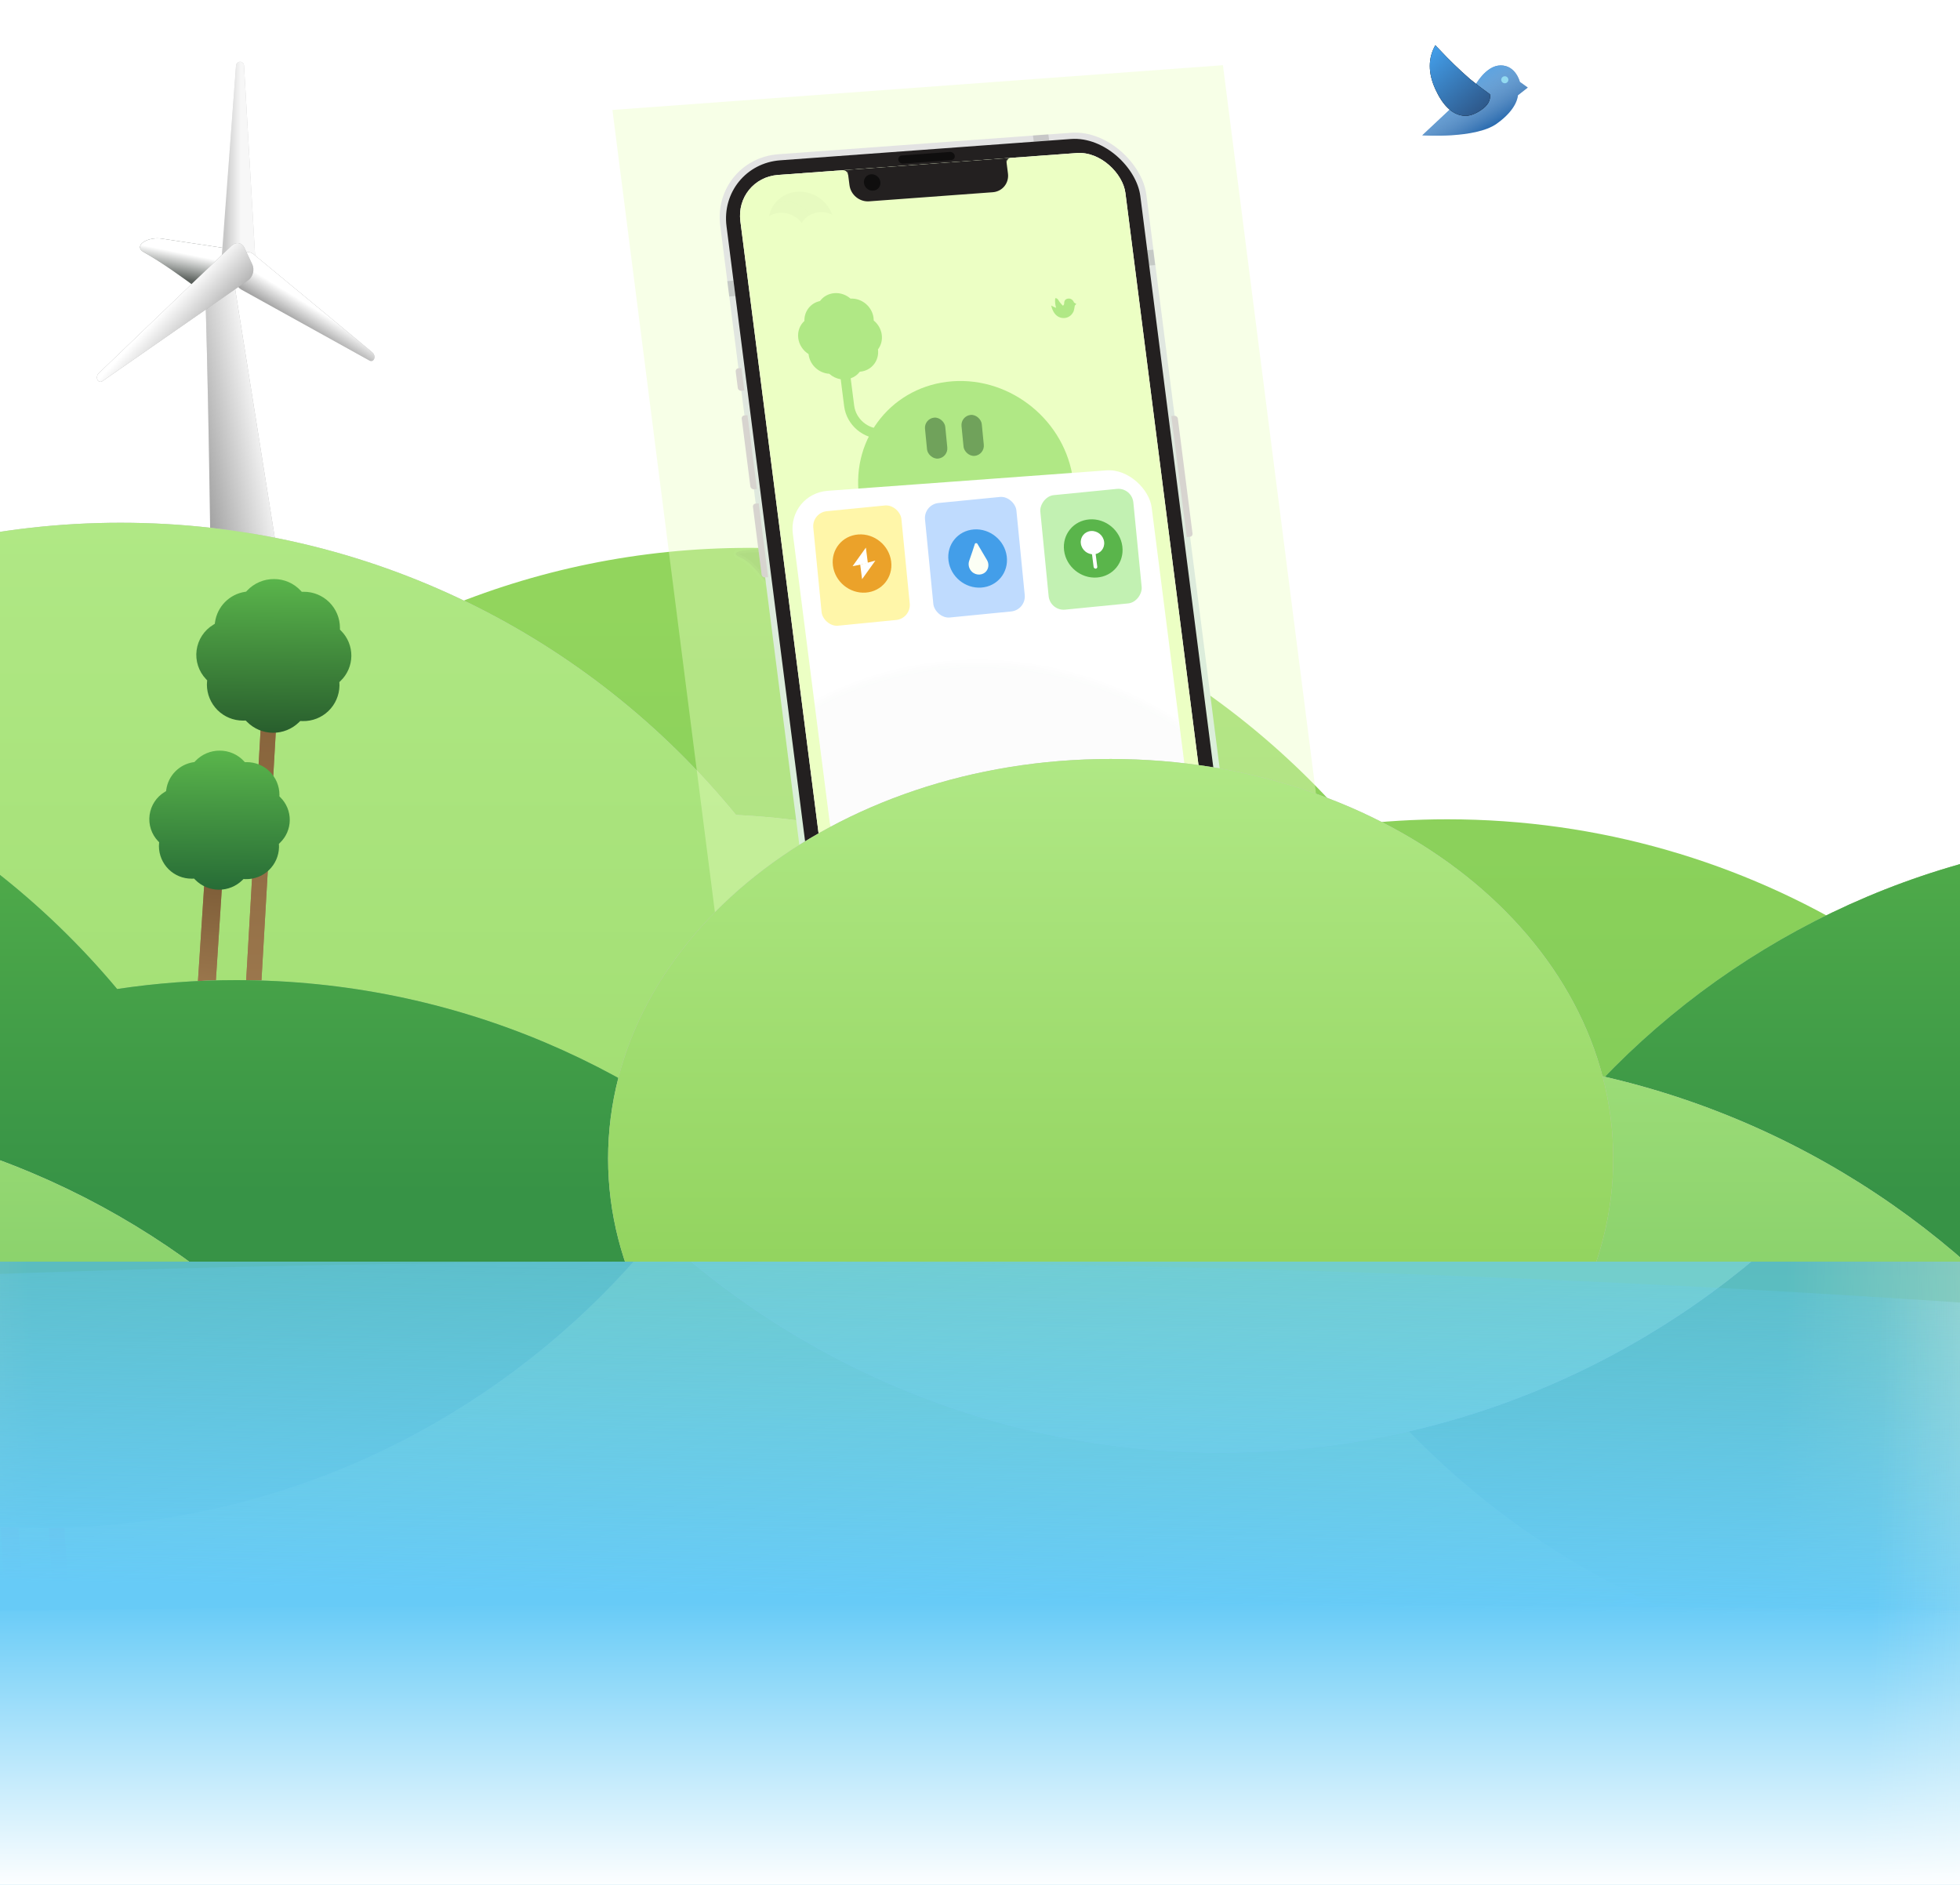 <svg width="390" height="375" viewBox="0 0 390 375" fill="none" xmlns="http://www.w3.org/2000/svg">
<g clip-path="url(#clip0_8447_104007)">
<path d="M40.665 52.376C41.422 72.948 41.903 110.376 42.014 119.73C42.028 120.896 43.032 121.803 44.194 121.699L54.713 120.758C55.867 120.655 56.692 119.595 56.509 118.451L45.891 51.862C45.673 50.499 44.437 49.536 43.062 49.659C41.666 49.784 40.614 50.975 40.665 52.376Z" fill="#A3A3A3"/>
<path d="M40.665 52.376C41.422 72.948 41.903 110.376 42.014 119.73C42.028 120.896 43.032 121.803 44.194 121.699L54.713 120.758C55.867 120.655 56.692 119.595 56.509 118.451L45.891 51.862C45.673 50.499 44.437 49.536 43.062 49.659C41.666 49.784 40.614 50.975 40.665 52.376Z" fill="url(#paint0_linear_8447_104007)"/>
<path d="M28.565 50.133C32.081 52.11 36.663 55.436 39.391 57.482C40.425 58.259 42.914 58.055 43.833 57.114L49.285 51.53C49.968 50.83 49.4 50.06 48.052 49.858L32.16 47.472C30.071 47.158 27.76 48.115 27.861 49.252C27.892 49.589 28.143 49.895 28.565 50.133Z" fill="#5A605C"/>
<path d="M28.565 50.133C32.081 52.11 36.663 55.436 39.391 57.482C40.425 58.259 42.914 58.055 43.833 57.114L49.285 51.53C49.968 50.83 49.4 50.06 48.052 49.858L32.16 47.472C30.071 47.158 27.76 48.115 27.861 49.252C27.892 49.589 28.143 49.895 28.565 50.133Z" fill="url(#paint1_linear_8447_104007)"/>
<path d="M46.968 13.022L43.84 54.722C43.754 55.876 44.661 56.862 45.818 56.872L48.975 56.898C50.132 56.908 51.056 55.937 50.989 54.782L48.554 13.036C48.529 12.618 48.185 12.291 47.767 12.287C47.349 12.284 47 12.605 46.968 13.022Z" fill="#C8C8C8"/>
<path d="M46.968 13.022L43.84 54.722C43.754 55.876 44.661 56.862 45.818 56.872L48.975 56.898C50.132 56.908 51.056 55.937 50.989 54.782L48.554 13.036C48.529 12.618 48.185 12.291 47.767 12.287C47.349 12.284 47 12.605 46.968 13.022Z" fill="url(#paint2_linear_8447_104007)"/>
<path d="M74.097 70.112L50.469 50.588C49.537 49.818 48.395 50.116 48.006 51.23L46.868 54.491C46.48 55.605 47.014 57.052 48.02 57.609L73.53 71.737C73.909 71.947 74.311 71.787 74.458 71.366C74.605 70.945 74.448 70.403 74.097 70.112Z" fill="#989898"/>
<path d="M74.097 70.112L50.469 50.588C49.537 49.818 48.395 50.116 48.006 51.23L46.868 54.491C46.48 55.605 47.014 57.052 48.02 57.609L73.53 71.737C73.909 71.947 74.311 71.787 74.458 71.366C74.605 70.945 74.448 70.403 74.097 70.112Z" fill="url(#paint3_linear_8447_104007)"/>
<path d="M20.375 75.829L49.382 55.756C50.324 55.103 50.7 53.64 50.197 52.585L48.627 49.296C48.124 48.241 46.955 48.044 46.095 48.869L19.631 74.269C19.299 74.588 19.193 75.146 19.387 75.554C19.582 75.961 20.012 76.081 20.375 75.829Z" fill="#989898"/>
<path d="M20.375 75.829L49.382 55.756C50.324 55.103 50.7 53.64 50.197 52.585L48.627 49.296C48.124 48.241 46.955 48.044 46.095 48.869L19.631 74.269C19.299 74.588 19.193 75.146 19.387 75.554C19.582 75.961 20.012 76.081 20.375 75.829Z" fill="url(#paint4_linear_8447_104007)"/>
<g filter="url(#filter0_d_8447_104007)">
<circle cx="23.751" cy="169.231" r="2.525" transform="rotate(-3.851 23.751 169.231)" fill="#EBA22A"/>
</g>
<g opacity="0.2" filter="url(#filter1_d_8447_104007)">
<circle cx="-0.78" cy="150.637" r="2.525" transform="rotate(-3.851 -0.78 150.637)" fill="#EBA22A"/>
</g>
<path fill-rule="evenodd" clip-rule="evenodd" d="M320.35 475.685C309.908 477.858 299.087 479 288 479C240.024 479 197.042 457.617 168.065 423.862C161.815 424.613 155.453 425 149 425C61.739 425 -9 354.261 -9 267C-9 179.739 61.739 109 149 109C196.976 109 239.958 130.383 268.935 164.139C275.185 163.387 281.547 163 288 163C318.298 163 346.605 171.528 370.65 186.315C381.092 184.142 391.913 183 403 183C490.261 183 561 253.739 561 341C561 428.261 490.261 499 403 499C372.702 499 344.395 490.472 320.35 475.685Z" fill="url(#paint5_linear_8447_104007)"/>
<path fill-rule="evenodd" clip-rule="evenodd" d="M0.311 418.236C5.481 419.013 10.733 419.54 16.053 419.804C45.027 455.287 89.118 477.942 138.5 477.942C225.761 477.942 296.5 407.203 296.5 319.942C296.5 235.346 230.015 166.278 146.447 162.138C117.473 126.655 73.382 104 24 104C-24.742 104 -68.329 126.071 -97.311 160.764C-105.039 159.602 -112.949 159 -121 159C-208.261 159 -279 229.739 -279 317C-279 404.261 -208.261 475 -121 475C-72.258 475 -28.672 452.929 0.311 418.236ZM604.799 463.643C632.485 487.545 668.554 502 708 502C795.261 502 866 431.261 866 344C866 256.739 795.261 186 708 186C700.949 186 694.007 186.462 687.201 187.357C659.515 163.455 623.446 149 584 149C496.739 149 426 219.739 426 307C426 394.261 496.739 465 584 465C591.051 465 597.993 464.538 604.799 463.643Z" fill="#C4C4C4"/>
<path fill-rule="evenodd" clip-rule="evenodd" d="M0.311 418.236C5.481 419.013 10.733 419.54 16.053 419.804C45.027 455.287 89.118 477.942 138.5 477.942C225.761 477.942 296.5 407.203 296.5 319.942C296.5 235.346 230.015 166.278 146.447 162.138C117.473 126.655 73.382 104 24 104C-24.742 104 -68.329 126.071 -97.311 160.764C-105.039 159.602 -112.949 159 -121 159C-208.261 159 -279 229.739 -279 317C-279 404.261 -208.261 475 -121 475C-72.258 475 -28.672 452.929 0.311 418.236ZM604.799 463.643C632.485 487.545 668.554 502 708 502C795.261 502 866 431.261 866 344C866 256.739 795.261 186 708 186C700.949 186 694.007 186.462 687.201 187.357C659.515 163.455 623.446 149 584 149C496.739 149 426 219.739 426 307C426 394.261 496.739 465 584 465C591.051 465 597.993 464.538 604.799 463.643Z" fill="url(#paint6_linear_8447_104007)"/>
<path d="M43.031 166.534C43.485 166.551 43.913 166.693 44.227 166.93C44.542 167.167 44.719 167.481 44.723 167.808L44.722 167.878L39.562 247.146C39.557 247.313 39.507 247.479 39.414 247.632C39.32 247.786 39.186 247.924 39.018 248.04C38.85 248.156 38.652 248.247 38.435 248.307C38.218 248.367 37.986 248.396 37.753 248.392C37.52 248.388 37.291 248.351 37.077 248.283C36.864 248.214 36.671 248.117 36.509 247.995C36.347 247.873 36.221 247.73 36.136 247.573C36.051 247.417 36.009 247.25 36.014 247.082L36.014 247.012L41.176 167.745C41.197 167.419 41.391 167.111 41.718 166.886C42.045 166.66 42.48 166.534 42.934 166.533L43.031 166.534Z" fill="#A37E53"/>
<path d="M43.031 166.534C43.485 166.551 43.913 166.693 44.227 166.93C44.542 167.167 44.719 167.481 44.723 167.808L44.722 167.878L39.562 247.146C39.557 247.313 39.507 247.479 39.414 247.632C39.32 247.786 39.186 247.924 39.018 248.04C38.85 248.156 38.652 248.247 38.435 248.307C38.218 248.367 37.986 248.396 37.753 248.392C37.52 248.388 37.291 248.351 37.077 248.283C36.864 248.214 36.671 248.117 36.509 247.995C36.347 247.873 36.221 247.73 36.136 247.573C36.051 247.417 36.009 247.25 36.014 247.082L36.014 247.012L41.176 167.745C41.197 167.419 41.391 167.111 41.718 166.886C42.045 166.66 42.48 166.534 42.934 166.533L43.031 166.534Z" fill="url(#paint7_linear_8447_104007)"/>
<path d="M53.873 136.632C54.261 136.648 54.628 136.787 54.897 137.02C55.166 137.254 55.318 137.563 55.321 137.886L55.32 137.955L50.812 216.111C50.809 216.276 50.765 216.439 50.685 216.591C50.605 216.742 50.489 216.879 50.345 216.993C50.201 217.108 50.031 217.197 49.845 217.257C49.659 217.317 49.461 217.345 49.261 217.342C49.061 217.338 48.864 217.301 48.681 217.234C48.498 217.167 48.333 217.071 48.195 216.951C48.056 216.832 47.948 216.691 47.875 216.536C47.803 216.382 47.767 216.217 47.771 216.052L47.772 215.982L52.281 137.828C52.3 137.506 52.466 137.202 52.747 136.98C53.027 136.757 53.4 136.632 53.789 136.631L53.873 136.632Z" fill="#A37E53"/>
<path d="M53.873 136.632C54.261 136.648 54.628 136.787 54.897 137.02C55.166 137.254 55.318 137.563 55.321 137.886L55.32 137.955L50.812 216.111C50.809 216.276 50.765 216.439 50.685 216.591C50.605 216.742 50.489 216.879 50.345 216.993C50.201 217.108 50.031 217.197 49.845 217.257C49.659 217.317 49.461 217.345 49.261 217.342C49.061 217.338 48.864 217.301 48.681 217.234C48.498 217.167 48.333 217.071 48.195 216.951C48.056 216.832 47.948 216.691 47.875 216.536C47.803 216.382 47.767 216.217 47.771 216.052L47.772 215.982L52.281 137.828C52.3 137.506 52.466 137.202 52.747 136.98C53.027 136.757 53.4 136.632 53.789 136.631L53.873 136.632Z" fill="url(#paint8_linear_8447_104007)"/>
<path d="M38.839 175.023L38.624 174.803L38.258 174.811C38.212 174.81 38.166 174.813 38.12 174.812C36.404 174.817 34.757 174.139 33.539 172.927C32.321 171.714 31.632 170.067 31.623 168.346C31.624 168.205 31.631 168.055 31.647 167.873L31.672 167.571L31.461 167.351C30.807 166.667 30.314 165.843 30.021 164.941C29.727 164.04 29.64 163.083 29.766 162.143C29.892 161.203 30.227 160.303 30.747 159.511C31.266 158.719 31.958 158.054 32.769 157.567L33.045 157.396L33.089 157.077C33.288 155.716 33.916 154.455 34.882 153.477C35.847 152.5 37.099 151.858 38.454 151.645L38.691 151.605L38.854 151.431C39.482 150.762 40.241 150.231 41.083 149.871C41.925 149.51 42.833 149.329 43.749 149.338C44.641 149.34 45.524 149.525 46.343 149.88C47.162 150.236 47.9 150.756 48.512 151.408L48.723 151.632L49.086 151.629C50.805 151.621 52.456 152.297 53.678 153.509C54.9 154.722 55.592 156.371 55.602 158.095L55.6 158.156L55.597 158.439L55.799 158.642C56.395 159.235 56.866 159.941 57.185 160.72C57.504 161.498 57.665 162.333 57.657 163.174C57.649 164.016 57.473 164.847 57.14 165.62C56.806 166.392 56.322 167.09 55.715 167.671L55.493 167.888L55.508 168.193C55.514 168.31 55.517 168.428 55.516 168.546C55.478 170.266 54.762 171.902 53.524 173.094C52.286 174.286 50.628 174.936 48.912 174.904C48.882 174.903 48.447 174.889 48.447 174.889L48.231 175.102C46.973 176.337 45.279 177.022 43.519 177.007C41.759 176.992 40.076 176.279 38.839 175.024L38.839 175.023Z" fill="url(#paint9_linear_8447_104007)"/>
<path d="M49.135 143.593L48.898 143.351L48.494 143.359C48.444 143.359 48.393 143.362 48.342 143.361C46.446 143.365 44.627 142.615 43.282 141.275C41.937 139.934 41.178 138.114 41.169 136.213C41.171 136.056 41.179 135.89 41.196 135.689L41.223 135.355L40.991 135.109C40.269 134.352 39.726 133.442 39.402 132.446C39.078 131.45 38.982 130.394 39.121 129.356C39.26 128.317 39.629 127.324 40.203 126.448C40.776 125.573 41.538 124.838 42.434 124.298L42.74 124.109L42.789 123.759C43.008 122.255 43.701 120.861 44.766 119.781C45.831 118.7 47.213 117.99 48.709 117.753L48.972 117.709L49.151 117.516C49.844 116.777 50.682 116.19 51.612 115.792C52.542 115.394 53.544 115.193 54.556 115.203C55.541 115.205 56.516 115.41 57.42 115.803C58.324 116.196 59.139 116.771 59.813 117.491L60.046 117.738L60.447 117.735C62.346 117.727 64.17 118.475 65.519 119.815C66.868 121.155 67.632 122.978 67.641 124.882L67.641 124.949L67.638 125.262L67.861 125.487C68.518 126.142 69.039 126.923 69.391 127.784C69.743 128.644 69.92 129.566 69.911 130.496C69.903 131.426 69.709 132.345 69.341 133.199C68.972 134.053 68.438 134.824 67.768 135.467L67.523 135.705L67.538 136.042C67.545 136.171 67.547 136.301 67.546 136.432C67.506 138.333 66.716 140.14 65.35 141.457C63.983 142.775 62.151 143.495 60.256 143.459C60.223 143.459 59.742 143.443 59.742 143.443L59.504 143.679C58.116 145.044 56.245 145.801 54.302 145.785C52.359 145.768 50.501 144.98 49.136 143.593L49.135 143.593Z" fill="url(#paint10_linear_8447_104007)"/>
<path fill-rule="evenodd" clip-rule="evenodd" d="M-74.311 454.236C-82.039 455.398 -89.949 456 -98 456C-185.261 456 -256 385.261 -256 298C-256 210.739 -185.261 140 -98 140C-49.258 140 -5.671 162.071 23.311 196.764C31.039 195.602 38.949 195 47 195C134.261 195 205 265.739 205 353C205 440.261 134.261 511 47 511C-1.742 511 -45.328 488.929 -74.311 454.236ZM494.981 469.379C523.736 499.346 564.19 518 609 518C696.261 518 767 447.261 767 360C767 272.739 696.261 202 609 202C587 202 566.05 206.497 547.019 214.621C518.264 184.654 477.81 166 433 166C345.739 166 275 236.739 275 324C275 411.261 345.739 482 433 482C455 482 475.95 477.503 494.981 469.379Z" fill="#C4C4C4"/>
<path fill-rule="evenodd" clip-rule="evenodd" d="M-74.311 454.236C-82.039 455.398 -89.949 456 -98 456C-185.261 456 -256 385.261 -256 298C-256 210.739 -185.261 140 -98 140C-49.258 140 -5.671 162.071 23.311 196.764C31.039 195.602 38.949 195 47 195C134.261 195 205 265.739 205 353C205 440.261 134.261 511 47 511C-1.742 511 -45.328 488.929 -74.311 454.236ZM494.981 469.379C523.736 499.346 564.19 518 609 518C696.261 518 767 447.261 767 360C767 272.739 696.261 202 609 202C587 202 566.05 206.497 547.019 214.621C518.264 184.654 477.81 166 433 166C345.739 166 275 236.739 275 324C275 411.261 345.739 482 433 482C455 482 475.95 477.503 494.981 469.379Z" fill="url(#paint11_linear_8447_104007)"/>
<path fill-rule="evenodd" clip-rule="evenodd" d="M-74.311 454.236C-82.039 455.398 -89.949 456 -98 456C-185.261 456 -256 385.261 -256 298C-256 210.739 -185.261 140 -98 140C-49.258 140 -5.671 162.071 23.311 196.764C31.039 195.602 38.949 195 47 195C134.261 195 205 265.739 205 353C205 440.261 134.261 511 47 511C-1.742 511 -45.328 488.929 -74.311 454.236ZM494.981 469.379C523.736 499.346 564.19 518 609 518C696.261 518 767 447.261 767 360C767 272.739 696.261 202 609 202C587 202 566.05 206.497 547.019 214.621C518.264 184.654 477.81 166 433 166C345.739 166 275 236.739 275 324C275 411.261 345.739 482 433 482C455 482 475.95 477.503 494.981 469.379Z" fill="url(#paint12_linear_8447_104007)"/>
<path fill-rule="evenodd" clip-rule="evenodd" d="M-228 538C-194.883 538 -163.787 529.345 -136.851 514.173C-112.979 528.659 -84.963 537 -55 537C32.261 537 103 466.261 103 379C103 291.739 32.261 221 -55 221C-67.676 221 -80.003 222.493 -91.815 225.312C-125.774 188.823 -174.222 166 -228 166C-330.725 166 -414 249.275 -414 352C-414 454.725 -330.725 538 -228 538ZM397.616 257.137C367.844 227.983 327.029 210 282 210C190.873 210 117 283.649 117 374.5C117 465.351 190.873 539 282 539C307.189 539 331.059 533.373 352.416 523.311C380.151 547.411 416.372 562 456 562C543.261 562 614 491.261 614 404C614 316.739 543.261 246 456 246C435.377 246 415.678 249.951 397.616 257.137Z" fill="#C4C4C4"/>
<path fill-rule="evenodd" clip-rule="evenodd" d="M-228 538C-194.883 538 -163.787 529.345 -136.851 514.173C-112.979 528.659 -84.963 537 -55 537C32.261 537 103 466.261 103 379C103 291.739 32.261 221 -55 221C-67.676 221 -80.003 222.493 -91.815 225.312C-125.774 188.823 -174.222 166 -228 166C-330.725 166 -414 249.275 -414 352C-414 454.725 -330.725 538 -228 538ZM397.616 257.137C367.844 227.983 327.029 210 282 210C190.873 210 117 283.649 117 374.5C117 465.351 190.873 539 282 539C307.189 539 331.059 533.373 352.416 523.311C380.151 547.411 416.372 562 456 562C543.261 562 614 491.261 614 404C614 316.739 543.261 246 456 246C435.377 246 415.678 249.951 397.616 257.137Z" fill="url(#paint13_linear_8447_104007)"/>
<path opacity="0.1" d="M147.5 111C157.777 115.458 179.154 176.501 187.339 166C195.524 155.499 221 151.569 221 151.569L206.274 124.2C202.627 111.153 137.224 106.542 147.5 111Z" fill="#333333" stroke="#B0E885"/>
<g opacity="0.4" filter="url(#filter2_f_8447_104007)">
<rect width="121.969" height="197.367" transform="matrix(0.996 -0.073 0.127 0.994 121.859 21.874)" fill="#ECFFC4"/>
</g>
<rect width="85.128" height="174.769" rx="13.333" transform="matrix(0.996 -0.073 0.127 0.994 141.619 31.656)" fill="url(#paint14_linear_8447_104007)"/>
<path d="M146.391 73.922C146.347 73.584 146.587 73.29 146.925 73.265L147.538 73.22L148.11 77.707L147.498 77.752C147.159 77.777 146.85 77.523 146.807 77.185L146.391 73.922Z" fill="#D7D4CF"/>
<path d="M149.824 100.845C149.781 100.507 150.02 100.213 150.359 100.188L150.971 100.143L152.845 114.829L152.232 114.874C151.894 114.899 151.584 114.645 151.541 114.307L149.824 100.845Z" fill="#D7D4CF"/>
<path d="M234.371 83.296C234.328 82.959 234.019 82.705 233.68 82.73L233.068 82.775L236.138 106.842L236.75 106.797C237.089 106.772 237.328 106.478 237.285 106.14L234.371 83.296Z" fill="#D7D4CF"/>
<path d="M147.588 83.304C147.545 82.966 147.784 82.672 148.122 82.647L148.735 82.602L150.608 97.287L149.996 97.333C149.657 97.358 149.348 97.104 149.305 96.766L147.588 83.304Z" fill="#D7D4CF"/>
<rect width="82.667" height="172.308" rx="12.308" transform="matrix(0.996 -0.073 0.127 0.994 143 32.79)" fill="#232020"/>
<g clip-path="url(#clip1_8447_104007)">
<rect width="76.923" height="166.564" rx="8.615" transform="matrix(0.996 -0.073 0.127 0.994 146.223 35.435)" fill="white"/>
<rect width="76.923" height="166.769" transform="matrix(0.996 -0.073 0.127 0.994 146.223 35.435)" fill="#ECFFC4"/>
<path d="M156.096 40.07C155.365 40.083 154.659 40.284 154.05 40.653C153.548 41.347 153.202 42.143 153.034 42.991C154.043 42.377 155.273 42.173 156.475 42.421C157.677 42.669 158.762 43.35 159.512 44.327C159.914 43.676 160.479 43.141 161.157 42.77C159.996 41.119 158.092 40.039 156.096 40.07Z" fill="#224E29" fill-opacity="0.03"/>
<path d="M161.157 42.767C161.814 42.405 162.559 42.209 163.328 42.195C164.097 42.18 164.869 42.348 165.576 42.685C165.17 41.556 164.459 40.544 163.522 39.76C162.585 38.975 161.458 38.449 160.266 38.239C159.074 38.029 157.864 38.143 156.768 38.569C155.672 38.995 154.733 39.717 154.055 40.654C154.662 40.285 155.366 40.084 156.096 40.07C158.092 40.039 159.995 41.119 161.157 42.767Z" fill="#224E29" fill-opacity="0.03"/>
</g>
<g clip-path="url(#clip2_8447_104007)">
<path d="M168.639 33.784L200.173 31.462L200.564 34.522C200.808 36.437 199.451 38.103 197.534 38.245L172.943 40.055C171.026 40.197 169.273 38.759 169.029 36.844L168.639 33.784Z" fill="#232020"/>
<path fill-rule="evenodd" clip-rule="evenodd" d="M168.687 33.781L167.666 33.856L167.666 33.856C167.666 33.856 167.666 33.856 167.666 33.856C168.207 33.816 168.702 34.222 168.771 34.763C168.773 34.776 168.774 34.79 168.776 34.804L168.817 34.801L168.687 33.781Z" fill="#232020"/>
<path fill-rule="evenodd" clip-rule="evenodd" d="M200.309 32.482C200.306 32.468 200.304 32.454 200.303 32.441C200.234 31.904 200.61 31.437 201.145 31.391L200.137 31.465L200.267 32.485L200.309 32.482Z" fill="#232020"/>
<circle r="1.641" transform="matrix(0.996 -0.073 0.127 0.994 173.543 36.305)" fill="#0F0E0E"/>
<circle r="21.39" transform="matrix(0.996 -0.073 0.127 0.994 192.227 97.119)" fill="#B0E885"/>
<path fill-rule="evenodd" clip-rule="evenodd" d="M160.063 63.849C160.004 61.924 161.298 60.284 163.16 59.893C163.811 59.01 164.834 58.41 166.045 58.321C167.238 58.234 168.377 58.659 169.235 59.41C171.489 59.287 173.532 60.988 173.82 63.243C173.842 63.42 173.853 63.594 173.854 63.767C174.706 64.46 175.308 65.464 175.454 66.612C175.593 67.703 175.297 68.726 174.7 69.515L174.7 69.515C174.991 71.797 173.374 73.784 171.089 73.952L171.089 73.952C170.636 74.55 170.01 75.015 169.271 75.272L169.96 80.675C170.301 83.354 172.707 85.395 175.4 85.29L178.661 85.162L178.846 87.155L175.585 87.282C171.815 87.43 168.447 84.572 167.969 80.821L167.284 75.448C166.428 75.318 165.637 74.93 165.004 74.363C162.945 74.243 161.162 72.626 160.895 70.531C160.891 70.501 160.888 70.472 160.885 70.442C159.797 69.76 159.005 68.615 158.834 67.273C158.662 65.924 159.157 64.677 160.063 63.849Z" fill="#B0E885"/>
<rect width="71.685" height="73.727" rx="8" transform="matrix(0.996 -0.073 0.127 0.994 156.742 98.231)" fill="white"/>
<rect width="71.685" height="73.727" rx="8" transform="matrix(0.996 -0.073 0.127 0.994 156.742 98.231)" fill="url(#paint15_radial_8447_104007)" fill-opacity="0.05"/>
<rect x="161.588" y="102.098" width="17.622" height="22.894" rx="3" transform="matrix(0.995 -0.098 0.098 0.995 -9.252 16.246)" fill="#FFF6A9"/>
<circle r="5.818" transform="matrix(0.996 -0.073 0.127 0.994 171.528 112.116)" fill="#EBA22A"/>
<path d="M169.646 112.644L172.292 108.946L172.686 112.031L169.646 112.644Z" fill="white"/>
<path d="M174.182 111.532L171.536 115.23L171.167 112.338L174.182 111.532Z" fill="white"/>
<rect x="183.822" y="100.477" width="18.276" height="22.894" rx="3" transform="matrix(0.995 -0.098 0.098 0.995 -8.985 18.407)" fill="#BFDBFE"/>
<circle r="5.818" transform="matrix(0.996 -0.073 0.127 0.994 194.528 111.116)" fill="#439EE9"/>
<path d="M192.857 111.551C193.277 110.384 193.723 109.009 193.968 108.24C194.041 108.008 194.361 107.987 194.49 108.205L196.388 111.421C196.791 112.104 196.758 112.945 196.314 113.556C195.63 114.498 194.216 114.577 193.35 113.708C192.776 113.131 192.594 112.283 192.857 111.551Z" fill="#FCFFF5"/>
<rect width="18.659" height="22.876" rx="3" transform="matrix(0.992 -0.098 -0.098 -0.996 208.951 121.585)" fill="#C2F1B2"/>
<circle r="5.818" transform="matrix(0.996 -0.073 0.127 0.994 217.528 109.116)" fill="#5AB54B"/>
<rect width="0.728" height="6.372" rx="0.364" transform="matrix(0.996 -0.073 0.127 0.994 216.848 106.831)" fill="white"/>
<ellipse rx="2.327" ry="2.327" transform="matrix(0.996 -0.073 0.127 0.994 217.382 107.959)" fill="white"/>
<rect opacity="0.45" x="183.91" y="83.393" width="4.05" height="8.188" rx="2.031" transform="matrix(0.995 -0.098 0.098 0.995 -7.305 18.334)" fill="#224E29"/>
<rect opacity="0.45" x="191.176" y="82.857" width="4.05" height="8.188" rx="2.031" transform="matrix(0.995 -0.098 0.098 0.995 -7.218 19.04)" fill="#224E29"/>
<path fill-rule="evenodd" clip-rule="evenodd" d="M210.349 59.428C210.261 59.367 210.165 59.327 210.066 59.309C209.963 59.301 209.949 59.507 209.943 59.611L209.94 59.668C209.915 60.277 210.014 60.828 210.155 61.245C209.675 61.099 209.171 60.774 209.171 60.774C209.171 60.774 209.578 63.308 211.688 63.276C212.095 63.271 212.488 63.148 212.826 62.917C213.164 62.686 213.436 62.357 213.614 61.961C213.741 61.666 213.861 60.8 213.861 60.8L214.162 60.475L213.707 60.189C213.623 59.949 213.471 59.741 213.276 59.599C213.081 59.456 212.854 59.386 212.629 59.399C211.797 59.412 211.728 60.13 211.747 60.415C211.755 60.524 211.663 60.68 211.517 60.832C211.154 60.498 210.834 60.104 210.571 59.663C210.511 59.569 210.436 59.489 210.349 59.428Z" fill="#B0E885"/>
</g>
<rect opacity="0.15" width="1.231" height="3.077" transform="matrix(0.996 -0.073 0.127 0.994 144.715 55.928)" fill="#2B2B2B"/>
<rect opacity="0.15" width="1.231" height="3.077" transform="matrix(0.996 -0.073 0.127 0.994 160.195 177.286)" fill="#2B2B2B"/>
<rect opacity="0.15" width="1.231" height="3.077" transform="matrix(0.996 -0.073 0.127 0.994 228.24 49.777)" fill="#2B2B2B"/>
<rect opacity="0.3" width="1.231" height="3.077" transform="matrix(0.996 -0.073 0.127 0.994 243.721 171.136)" fill="#2B2B2B"/>
<rect opacity="0.15" width="1.231" height="3.077" transform="matrix(-0.127 -0.994 0.996 -0.073 205.695 28.173)" fill="#2B2B2B"/>
<rect opacity="0.15" width="1.231" height="3.077" transform="matrix(-0.127 -0.994 0.996 -0.073 182.777 204.034)" fill="#2B2B2B"/>
<rect width="11.282" height="1.641" rx="0.821" transform="matrix(0.996 -0.073 0.127 0.994 178.639 30.989)" fill="#0F0E0E"/>
<path d="M321 230.5C321 274.407 276.228 310 221 310C165.772 310 121 274.407 121 230.5C121 186.593 165.772 151 221 151C276.228 151 321 186.593 321 230.5Z" fill="#C4C4C4"/>
<path d="M321 230.5C321 274.407 276.228 310 221 310C165.772 310 121 274.407 121 230.5C121 186.593 165.772 151 221 151C276.228 151 321 186.593 321 230.5Z" fill="url(#paint16_linear_8447_104007)"/>
<path d="M283 26.923C283 26.923 293.517 27.65 297.787 24.632C302.056 21.614 302.018 18.956 302.037 18.956C302.056 18.956 304 17.42 304 17.42L302.421 16.289C302.421 16.289 301.632 13.014 298.612 13.014C295.592 13.014 293.441 17.147 293.441 17.147L283 26.923Z" fill="#2B6CB0"/>
<path d="M283 26.923C283 26.923 293.517 27.65 297.787 24.632C302.056 21.614 302.018 18.956 302.037 18.956C302.056 18.956 304 17.42 304 17.42L302.421 16.289C302.421 16.289 301.632 13.014 298.612 13.014C295.592 13.014 293.441 17.147 293.441 17.147L283 26.923Z" fill="url(#paint17_linear_8447_104007)"/>
<path d="M299.425 16.564C299.034 16.564 298.717 16.251 298.717 15.866C298.717 15.48 299.034 15.168 299.425 15.168C299.816 15.168 300.133 15.48 300.133 15.866C300.133 16.251 299.816 16.564 299.425 16.564Z" fill="#93DAF0"/>
<path d="M285.598 9L286.426 9.86C288.348 11.919 290.376 13.88 292.502 15.733C293.85 16.825 295.173 17.836 296.471 18.765C296.643 19.948 296.046 20.996 294.68 21.909C293.369 22.783 292.205 23.156 291.188 23.027L291.054 23.008C288.88 22.703 287.062 20.942 285.598 17.724C284.134 14.505 284.134 11.597 285.598 9Z" fill="black"/>
<path d="M285.598 9L286.426 9.86C288.348 11.919 290.376 13.88 292.502 15.733C293.85 16.825 295.173 17.836 296.471 18.765C296.643 19.948 296.046 20.996 294.68 21.909C293.369 22.783 292.205 23.156 291.188 23.027L291.054 23.008C288.88 22.703 287.062 20.942 285.598 17.724C284.134 14.505 284.134 11.597 285.598 9Z" fill="url(#paint18_linear_8447_104007)"/>
<g clip-path="url(#clip3_8447_104007)">
<ellipse cx="180.5" cy="285.5" rx="456.5" ry="47.5" fill="#67CBF7"/>
<ellipse cx="180.5" cy="285.5" rx="456.5" ry="47.5" fill="url(#paint19_radial_8447_104007)"/>
<g opacity="0.31">
<path fill-rule="evenodd" clip-rule="evenodd" d="M281.35 23.315C270.908 21.142 260.087 20 249 20C201.024 20 158.042 41.383 129.065 75.138C122.815 74.387 116.453 74 110 74C22.739 74 -48 144.739 -48 232C-48 319.261 22.739 390 110 390C157.976 390 200.958 368.617 229.935 334.861C236.185 335.613 242.547 336 249 336C279.298 336 307.605 327.472 331.65 312.685C342.092 314.858 352.913 316 364 316C451.261 316 522 245.261 522 158C522 70.739 451.261 0 364 0C333.702 0 305.395 8.528 281.35 23.315Z" fill="url(#paint20_linear_8447_104007)"/>
<g filter="url(#filter3_d_8447_104007)">
<path d="M4.031 332.466C4.485 332.449 4.913 332.307 5.227 332.07C5.542 331.833 5.719 331.519 5.723 331.192L5.722 331.122L0.562 251.854C0.557 251.687 0.507 251.521 0.414 251.368C0.32 251.214 0.186 251.076 0.018 250.96C-0.15 250.844 -0.348 250.753 -0.565 250.693C-0.782 250.633 -1.014 250.604 -1.247 250.608C-1.48 250.612 -1.709 250.649 -1.923 250.717C-2.136 250.786 -2.329 250.883 -2.491 251.005C-2.652 251.127 -2.779 251.27 -2.864 251.427C-2.949 251.583 -2.991 251.75 -2.986 251.918L-2.986 251.988L2.176 331.255C2.197 331.581 2.391 331.889 2.718 332.114C3.045 332.34 3.48 332.466 3.934 332.467L4.031 332.466Z" fill="#A37E53"/>
<path d="M4.031 332.466C4.485 332.449 4.913 332.307 5.227 332.07C5.542 331.833 5.719 331.519 5.723 331.192L5.722 331.122L0.562 251.854C0.557 251.687 0.507 251.521 0.414 251.368C0.32 251.214 0.186 251.076 0.018 250.96C-0.15 250.844 -0.348 250.753 -0.565 250.693C-0.782 250.633 -1.014 250.604 -1.247 250.608C-1.48 250.612 -1.709 250.649 -1.923 250.717C-2.136 250.786 -2.329 250.883 -2.491 251.005C-2.652 251.127 -2.779 251.27 -2.864 251.427C-2.949 251.583 -2.991 251.75 -2.986 251.918L-2.986 251.988L2.176 331.255C2.197 331.581 2.391 331.889 2.718 332.114C3.045 332.34 3.48 332.466 3.934 332.467L4.031 332.466Z" fill="url(#paint21_linear_8447_104007)"/>
</g>
<g filter="url(#filter4_d_8447_104007)">
<path d="M14.873 362.368C15.261 362.352 15.628 362.213 15.897 361.98C16.166 361.746 16.318 361.437 16.321 361.114L16.32 361.045L11.812 282.889C11.809 282.724 11.765 282.561 11.685 282.409C11.605 282.258 11.489 282.121 11.345 282.007C11.201 281.892 11.031 281.803 10.845 281.743C10.659 281.683 10.461 281.655 10.261 281.658C10.061 281.662 9.864 281.699 9.681 281.766C9.498 281.833 9.333 281.929 9.195 282.049C9.056 282.168 8.948 282.309 8.875 282.464C8.803 282.618 8.767 282.783 8.771 282.948L8.772 283.018L13.281 361.172C13.3 361.494 13.466 361.798 13.747 362.02C14.027 362.243 14.4 362.368 14.789 362.369L14.873 362.368Z" fill="#A37E53"/>
<path d="M14.873 362.368C15.261 362.352 15.628 362.213 15.897 361.98C16.166 361.746 16.318 361.437 16.321 361.114L16.32 361.045L11.812 282.889C11.809 282.724 11.765 282.561 11.685 282.409C11.605 282.258 11.489 282.121 11.345 282.007C11.201 281.892 11.031 281.803 10.845 281.743C10.659 281.683 10.461 281.655 10.261 281.658C10.061 281.662 9.864 281.699 9.681 281.766C9.498 281.833 9.333 281.929 9.195 282.049C9.056 282.168 8.948 282.309 8.875 282.464C8.803 282.618 8.767 282.783 8.771 282.948L8.772 283.018L13.281 361.172C13.3 361.494 13.466 361.798 13.747 362.02C14.027 362.243 14.4 362.368 14.789 362.369L14.873 362.368Z" fill="url(#paint22_linear_8447_104007)"/>
</g>
<path d="M-0.161 323.977L-0.376 324.197L-0.742 324.189C-0.788 324.19 -0.834 324.187 -0.88 324.188C-2.596 324.183 -4.243 324.861 -5.461 326.073C-6.679 327.286 -7.368 328.933 -7.377 330.654C-7.376 330.795 -7.369 330.945 -7.353 331.127L-7.328 331.429L-7.539 331.649C-8.193 332.333 -8.686 333.157 -8.979 334.059C-9.273 334.96 -9.36 335.917 -9.234 336.857C-9.109 337.797 -8.773 338.697 -8.253 339.489C-7.734 340.281 -7.042 340.946 -6.231 341.433L-5.955 341.604L-5.911 341.923C-5.712 343.284 -5.084 344.545 -4.118 345.523C-3.153 346.5 -1.901 347.142 -0.546 347.355L-0.309 347.395L-0.146 347.569C0.482 348.238 1.241 348.769 2.083 349.129C2.925 349.49 3.833 349.671 4.749 349.662C5.641 349.66 6.524 349.475 7.343 349.12C8.162 348.764 8.9 348.244 9.512 347.592L9.723 347.368L10.086 347.371C11.805 347.379 13.456 346.703 14.678 345.491C15.9 344.278 16.592 342.629 16.602 340.905L16.6 340.844L16.597 340.561L16.799 340.358C17.395 339.765 17.866 339.059 18.185 338.28C18.504 337.502 18.665 336.667 18.657 335.826C18.649 334.984 18.473 334.153 18.14 333.38C17.806 332.608 17.322 331.91 16.715 331.329L16.493 331.112L16.508 330.807C16.514 330.69 16.517 330.572 16.515 330.454C16.478 328.734 15.762 327.098 14.524 325.906C13.286 324.714 11.628 324.064 9.912 324.096C9.882 324.097 9.446 324.111 9.446 324.111L9.231 323.898C7.973 322.663 6.279 321.978 4.519 321.993C2.759 322.008 1.076 322.721 -0.161 323.976L-0.161 323.977Z" fill="url(#paint23_linear_8447_104007)"/>
<path d="M10.135 355.407L9.898 355.649L9.494 355.641C9.444 355.641 9.393 355.638 9.342 355.639C7.446 355.635 5.627 356.385 4.282 357.725C2.937 359.066 2.178 360.886 2.169 362.787C2.171 362.944 2.179 363.11 2.196 363.311L2.223 363.645L1.991 363.891C1.269 364.648 0.726 365.558 0.402 366.554C0.079 367.55 -0.018 368.606 0.121 369.644C0.259 370.683 0.629 371.676 1.203 372.552C1.776 373.427 2.539 374.162 3.434 374.702L3.74 374.891L3.789 375.241C4.008 376.745 4.701 378.139 5.766 379.219C6.831 380.3 8.213 381.01 9.709 381.247L9.972 381.291L10.151 381.484C10.844 382.223 11.682 382.81 12.612 383.208C13.542 383.606 14.544 383.807 15.556 383.797C16.541 383.795 17.516 383.59 18.42 383.197C19.324 382.804 20.139 382.229 20.814 381.509L21.046 381.262L21.447 381.265C23.346 381.273 25.17 380.525 26.519 379.185C27.868 377.845 28.632 376.022 28.641 374.118L28.641 374.051L28.638 373.738L28.861 373.513C29.518 372.858 30.039 372.077 30.391 371.216C30.743 370.356 30.92 369.434 30.911 368.504C30.903 367.574 30.709 366.655 30.34 365.801C29.972 364.947 29.438 364.176 28.768 363.533L28.523 363.295L28.538 362.958C28.545 362.829 28.547 362.699 28.546 362.568C28.506 360.667 27.716 358.86 26.35 357.543C24.983 356.225 23.151 355.505 21.256 355.541C21.223 355.541 20.742 355.557 20.742 355.557L20.504 355.321C19.116 353.956 17.245 353.199 15.302 353.215C13.359 353.232 11.501 354.02 10.136 355.407L10.135 355.407Z" fill="url(#paint24_linear_8447_104007)"/>
<path fill-rule="evenodd" clip-rule="evenodd" d="M-137 43C-128.949 43 -121.039 43.602 -113.312 44.764C-84.329 10.071 -40.742 -12 8 -12C95.261 -12 166 58.739 166 146C166 233.261 95.261 304 8 304C-0.051 304 -7.961 303.398 -15.688 302.236C-44.672 336.929 -88.258 359 -137 359C-224.261 359 -295 288.261 -295 201C-295 113.739 -224.261 43 -137 43ZM570 -19C525.19 -19 484.736 -0.346 455.981 29.621C444.084 24.542 431.436 20.881 418.25 18.849C428.341 -1.961 434 -25.32 434 -50C434 -137.261 363.261 -208 276 -208C188.739 -208 118 -137.261 118 -50C118 29.015 176.001 94.483 251.75 106.151C241.659 126.961 236 150.32 236 175C236 262.261 306.739 333 394 333C438.81 333 479.264 314.346 508.019 284.379C527.05 292.503 548 297 570 297C657.261 297 728 226.261 728 139C728 51.739 657.261 -19 570 -19Z" fill="#C4C4C4"/>
<path fill-rule="evenodd" clip-rule="evenodd" d="M-137 43C-128.949 43 -121.039 43.602 -113.312 44.764C-84.329 10.071 -40.742 -12 8 -12C95.261 -12 166 58.739 166 146C166 233.261 95.261 304 8 304C-0.051 304 -7.961 303.398 -15.688 302.236C-44.672 336.929 -88.258 359 -137 359C-224.261 359 -295 288.261 -295 201C-295 113.739 -224.261 43 -137 43ZM570 -19C525.19 -19 484.736 -0.346 455.981 29.621C444.084 24.542 431.436 20.881 418.25 18.849C428.341 -1.961 434 -25.32 434 -50C434 -137.261 363.261 -208 276 -208C188.739 -208 118 -137.261 118 -50C118 29.015 176.001 94.483 251.75 106.151C241.659 126.961 236 150.32 236 175C236 262.261 306.739 333 394 333C438.81 333 479.264 314.346 508.019 284.379C527.05 292.503 548 297 570 297C657.261 297 728 226.261 728 139C728 51.739 657.261 -19 570 -19Z" fill="url(#paint25_linear_8447_104007)"/>
<path fill-rule="evenodd" clip-rule="evenodd" d="M-137 43C-128.949 43 -121.039 43.602 -113.312 44.764C-84.329 10.071 -40.742 -12 8 -12C95.261 -12 166 58.739 166 146C166 233.261 95.261 304 8 304C-0.051 304 -7.961 303.398 -15.688 302.236C-44.672 336.929 -88.258 359 -137 359C-224.261 359 -295 288.261 -295 201C-295 113.739 -224.261 43 -137 43ZM570 -19C525.19 -19 484.736 -0.346 455.981 29.621C444.084 24.542 431.436 20.881 418.25 18.849C428.341 -1.961 434 -25.32 434 -50C434 -137.261 363.261 -208 276 -208C188.739 -208 118 -137.261 118 -50C118 29.015 176.001 94.483 251.75 106.151C241.659 126.961 236 150.32 236 175C236 262.261 306.739 333 394 333C438.81 333 479.264 314.346 508.019 284.379C527.05 292.503 548 297 570 297C657.261 297 728 226.261 728 139C728 51.739 657.261 -19 570 -19Z" fill="url(#paint26_linear_8447_104007)"/>
<path fill-rule="evenodd" clip-rule="evenodd" d="M-267 -39C-233.883 -39 -202.787 -30.345 -175.851 -15.173C-151.979 -29.659 -123.963 -38 -94 -38C-6.739 -38 64 32.739 64 120C64 207.261 -6.739 278 -94 278C-106.676 278 -119.003 276.507 -130.815 273.688C-164.774 310.177 -213.222 333 -267 333C-369.725 333 -453 249.725 -453 147C-453 44.275 -369.725 -39 -267 -39ZM358.616 241.863C328.844 271.017 288.029 289 243 289C151.873 289 78 215.351 78 124.5C78 33.649 151.873 -40 243 -40C268.189 -40 292.059 -34.373 313.416 -24.311C341.151 -48.411 377.372 -63 417 -63C504.261 -63 575 7.739 575 95C575 182.261 504.261 253 417 253C396.377 253 376.678 249.049 358.616 241.863Z" fill="#C4C4C4"/>
<path fill-rule="evenodd" clip-rule="evenodd" d="M-267 -39C-233.883 -39 -202.787 -30.345 -175.851 -15.173C-151.979 -29.659 -123.963 -38 -94 -38C-6.739 -38 64 32.739 64 120C64 207.261 -6.739 278 -94 278C-106.676 278 -119.003 276.507 -130.815 273.688C-164.774 310.177 -213.222 333 -267 333C-369.725 333 -453 249.725 -453 147C-453 44.275 -369.725 -39 -267 -39ZM358.616 241.863C328.844 271.017 288.029 289 243 289C151.873 289 78 215.351 78 124.5C78 33.649 151.873 -40 243 -40C268.189 -40 292.059 -34.373 313.416 -24.311C341.151 -48.411 377.372 -63 417 -63C504.261 -63 575 7.739 575 95C575 182.261 504.261 253 417 253C396.377 253 376.678 249.049 358.616 241.863Z" fill="url(#paint27_linear_8447_104007)"/>
</g>
<ellipse cx="139.5" cy="341" rx="602.5" ry="90" fill="url(#paint28_linear_8447_104007)"/>
<ellipse cx="139.5" cy="341" rx="602.5" ry="90" fill="url(#paint29_radial_8447_104007)"/>
</g>
<path d="M0 320.465C157.562 318.56 242.881 318.464 391 320.465V376H0V320.465Z" fill="url(#paint30_linear_8447_104007)"/>
</g>
<defs>
<filter id="filter0_d_8447_104007" x="10.118" y="155.597" width="27.267" height="27.268" filterUnits="userSpaceOnUse" color-interpolation-filters="sRGB">
<feFlood flood-opacity="0" result="BackgroundImageFix"/>
<feColorMatrix in="SourceAlpha" type="matrix" values="0 0 0 0 0 0 0 0 0 0 0 0 0 0 0 0 0 0 127 0" result="hardAlpha"/>
<feOffset/>
<feGaussianBlur stdDeviation="5.554"/>
<feComposite in2="hardAlpha" operator="out"/>
<feColorMatrix type="matrix" values="0 0 0 0 1 0 0 0 0 0.965 0 0 0 0 0.663 0 0 0 1 0"/>
<feBlend mode="normal" in2="BackgroundImageFix" result="effect1_dropShadow_8447_104007"/>
<feBlend mode="normal" in="SourceGraphic" in2="effect1_dropShadow_8447_104007" result="shape"/>
</filter>
<filter id="filter1_d_8447_104007" x="-14.414" y="137.003" width="27.267" height="27.268" filterUnits="userSpaceOnUse" color-interpolation-filters="sRGB">
<feFlood flood-opacity="0" result="BackgroundImageFix"/>
<feColorMatrix in="SourceAlpha" type="matrix" values="0 0 0 0 0 0 0 0 0 0 0 0 0 0 0 0 0 0 127 0" result="hardAlpha"/>
<feOffset/>
<feGaussianBlur stdDeviation="5.554"/>
<feComposite in2="hardAlpha" operator="out"/>
<feColorMatrix type="matrix" values="0 0 0 0 1 0 0 0 0 0.965 0 0 0 0 0.663 0 0 0 1 0"/>
<feBlend mode="normal" in2="BackgroundImageFix" result="effect1_dropShadow_8447_104007"/>
<feBlend mode="normal" in="SourceGraphic" in2="effect1_dropShadow_8447_104007" result="shape"/>
</filter>
<filter id="filter2_f_8447_104007" x="90.859" y="-18.067" width="208.461" height="267.188" filterUnits="userSpaceOnUse" color-interpolation-filters="sRGB">
<feFlood flood-opacity="0" result="BackgroundImageFix"/>
<feBlend mode="normal" in="SourceGraphic" in2="BackgroundImageFix" result="shape"/>
<feGaussianBlur stdDeviation="15.5" result="effect1_foregroundBlur_8447_104007"/>
</filter>
<filter id="filter3_d_8447_104007" x="-6.986" y="250.607" width="16.709" height="89.859" filterUnits="userSpaceOnUse" color-interpolation-filters="sRGB">
<feFlood flood-opacity="0" result="BackgroundImageFix"/>
<feColorMatrix in="SourceAlpha" type="matrix" values="0 0 0 0 0 0 0 0 0 0 0 0 0 0 0 0 0 0 127 0" result="hardAlpha"/>
<feOffset dy="4"/>
<feGaussianBlur stdDeviation="2"/>
<feComposite in2="hardAlpha" operator="out"/>
<feColorMatrix type="matrix" values="0 0 0 0 0 0 0 0 0 0 0 0 0 0 0 0 0 0 0.25 0"/>
<feBlend mode="normal" in2="BackgroundImageFix" result="effect1_dropShadow_8447_104007"/>
<feBlend mode="normal" in="SourceGraphic" in2="effect1_dropShadow_8447_104007" result="shape"/>
</filter>
<filter id="filter4_d_8447_104007" x="4.771" y="281.658" width="15.549" height="88.711" filterUnits="userSpaceOnUse" color-interpolation-filters="sRGB">
<feFlood flood-opacity="0" result="BackgroundImageFix"/>
<feColorMatrix in="SourceAlpha" type="matrix" values="0 0 0 0 0 0 0 0 0 0 0 0 0 0 0 0 0 0 127 0" result="hardAlpha"/>
<feOffset dy="4"/>
<feGaussianBlur stdDeviation="2"/>
<feComposite in2="hardAlpha" operator="out"/>
<feColorMatrix type="matrix" values="0 0 0 0 0 0 0 0 0 0 0 0 0 0 0 0 0 0 0.25 0"/>
<feBlend mode="normal" in2="BackgroundImageFix" result="effect1_dropShadow_8447_104007"/>
<feBlend mode="normal" in="SourceGraphic" in2="effect1_dropShadow_8447_104007" result="shape"/>
</filter>
<linearGradient id="paint0_linear_8447_104007" x1="53.754" y1="86.017" x2="39.057" y2="88.576" gradientUnits="userSpaceOnUse">
<stop stop-color="white"/>
<stop offset="1" stop-color="white" stop-opacity="0"/>
</linearGradient>
<linearGradient id="paint1_linear_8447_104007" x1="34.506" y1="50" x2="33.506" y2="55" gradientUnits="userSpaceOnUse">
<stop stop-color="white"/>
<stop offset="1" stop-color="white" stop-opacity="0"/>
</linearGradient>
<linearGradient id="paint2_linear_8447_104007" x1="47.996" y1="33.001" x2="41.996" y2="33.001" gradientUnits="userSpaceOnUse">
<stop stop-color="#F7F7F7"/>
<stop offset="0.531" stop-color="white" stop-opacity="0"/>
</linearGradient>
<linearGradient id="paint3_linear_8447_104007" x1="63.379" y1="61.854" x2="60.861" y2="65.941" gradientUnits="userSpaceOnUse">
<stop stop-color="white"/>
<stop offset="1" stop-color="white" stop-opacity="0"/>
</linearGradient>
<linearGradient id="paint4_linear_8447_104007" x1="28.998" y1="65.501" x2="37.448" y2="73.42" gradientUnits="userSpaceOnUse">
<stop stop-color="white"/>
<stop offset="1" stop-color="white" stop-opacity="0"/>
</linearGradient>
<linearGradient id="paint5_linear_8447_104007" x1="331.487" y1="120.471" x2="331.487" y2="506.312" gradientUnits="userSpaceOnUse">
<stop stop-color="#92D55D"/>
<stop offset="1" stop-color="#5AB54B"/>
</linearGradient>
<linearGradient id="paint6_linear_8447_104007" x1="183.52" y1="104" x2="183.52" y2="429.192" gradientUnits="userSpaceOnUse">
<stop stop-color="#B0E885"/>
<stop offset="1" stop-color="#8ACE54"/>
</linearGradient>
<linearGradient id="paint7_linear_8447_104007" x1="40.708" y1="166.515" x2="36.367" y2="201.659" gradientUnits="userSpaceOnUse">
<stop stop-color="#72532F"/>
<stop offset="1" stop-color="#A37E53"/>
</linearGradient>
<linearGradient id="paint8_linear_8447_104007" x1="51.882" y1="136.615" x2="51.21" y2="217.358" gradientUnits="userSpaceOnUse">
<stop stop-color="#85623A"/>
<stop offset="1" stop-color="#A37E53"/>
</linearGradient>
<linearGradient id="paint9_linear_8447_104007" x1="43.797" y1="149.338" x2="43.568" y2="177.007" gradientUnits="userSpaceOnUse">
<stop stop-color="#5AB54B"/>
<stop offset="1" stop-color="#276C36"/>
</linearGradient>
<linearGradient id="paint10_linear_8447_104007" x1="54.611" y1="115.203" x2="54.357" y2="145.785" gradientUnits="userSpaceOnUse">
<stop stop-color="#5AB54B"/>
<stop offset="1" stop-color="#285E2D"/>
</linearGradient>
<linearGradient id="paint11_linear_8447_104007" x1="-153.409" y1="140" x2="-153.409" y2="237.522" gradientUnits="userSpaceOnUse">
<stop stop-color="#B0E885"/>
<stop offset="1" stop-color="#5AB54B"/>
</linearGradient>
<linearGradient id="paint12_linear_8447_104007" x1="-153.409" y1="140" x2="-153.409" y2="237.522" gradientUnits="userSpaceOnUse">
<stop stop-color="#5AB54B"/>
<stop offset="1" stop-color="#379346"/>
</linearGradient>
<linearGradient id="paint13_linear_8447_104007" x1="88.44" y1="166" x2="88.44" y2="367.34" gradientUnits="userSpaceOnUse">
<stop stop-color="#B0E885"/>
<stop offset="1" stop-color="#5AB54B"/>
</linearGradient>
<linearGradient id="paint14_linear_8447_104007" x1="42.564" y1="0" x2="42.564" y2="174.769" gradientUnits="userSpaceOnUse">
<stop stop-color="#E3E3E3"/>
<stop offset="1" stop-color="#D8F3D6"/>
</linearGradient>
<radialGradient id="paint15_radial_8447_104007" cx="0" cy="0" r="1" gradientUnits="userSpaceOnUse" gradientTransform="translate(27.093 109.076) rotate(-69.069) scale(76.061 73.954)">
<stop offset="0.948" stop-color="#224E29" stop-opacity="0.31"/>
<stop offset="0.974" stop-opacity="0"/>
</radialGradient>
<linearGradient id="paint16_linear_8447_104007" x1="201.789" y1="151" x2="201.789" y2="280.913" gradientUnits="userSpaceOnUse">
<stop stop-color="#B0E885"/>
<stop offset="1" stop-color="#8ACE54"/>
</linearGradient>
<linearGradient id="paint17_linear_8447_104007" x1="287.014" y1="16.124" x2="293.366" y2="27.078" gradientUnits="userSpaceOnUse">
<stop stop-color="#439EE9"/>
<stop offset="1" stop-color="white" stop-opacity="0"/>
</linearGradient>
<linearGradient id="paint18_linear_8447_104007" x1="284.561" y1="10.283" x2="295.709" y2="23.001" gradientUnits="userSpaceOnUse">
<stop stop-color="#439EE9"/>
<stop offset="1" stop-color="#2C5282"/>
</linearGradient>
<radialGradient id="paint19_radial_8447_104007" cx="0" cy="0" r="1" gradientUnits="userSpaceOnUse" gradientTransform="translate(180.676 237.999) scale(263.642 489.265)">
<stop offset="0.667" stop-color="#FFFEF5" stop-opacity="0"/>
<stop offset="1" stop-color="#FCFFF5"/>
</radialGradient>
<linearGradient id="paint20_linear_8447_104007" x1="292.487" y1="378.529" x2="292.487" y2="-7.312" gradientUnits="userSpaceOnUse">
<stop stop-color="#92D55D"/>
<stop offset="1" stop-color="#5AB54B"/>
</linearGradient>
<linearGradient id="paint21_linear_8447_104007" x1="1.708" y1="332.485" x2="-2.633" y2="297.341" gradientUnits="userSpaceOnUse">
<stop stop-color="#72532F"/>
<stop offset="1" stop-color="#A37E53"/>
</linearGradient>
<linearGradient id="paint22_linear_8447_104007" x1="12.882" y1="362.385" x2="12.21" y2="281.642" gradientUnits="userSpaceOnUse">
<stop stop-color="#85623A"/>
<stop offset="1" stop-color="#A37E53"/>
</linearGradient>
<linearGradient id="paint23_linear_8447_104007" x1="4.798" y1="349.662" x2="4.568" y2="321.993" gradientUnits="userSpaceOnUse">
<stop stop-color="#5AB54B"/>
<stop offset="1" stop-color="#276C36"/>
</linearGradient>
<linearGradient id="paint24_linear_8447_104007" x1="15.611" y1="383.797" x2="15.357" y2="353.215" gradientUnits="userSpaceOnUse">
<stop stop-color="#5AB54B"/>
<stop offset="1" stop-color="#285E2D"/>
</linearGradient>
<linearGradient id="paint25_linear_8447_104007" x1="-192.409" y1="359" x2="-192.409" y2="212.717" gradientUnits="userSpaceOnUse">
<stop stop-color="#B0E885"/>
<stop offset="1" stop-color="#5AB54B"/>
</linearGradient>
<linearGradient id="paint26_linear_8447_104007" x1="-192.409" y1="359" x2="-192.409" y2="212.717" gradientUnits="userSpaceOnUse">
<stop stop-color="#5AB54B"/>
<stop offset="1" stop-color="#379346"/>
</linearGradient>
<linearGradient id="paint27_linear_8447_104007" x1="49.44" y1="333" x2="49.44" y2="131.66" gradientUnits="userSpaceOnUse">
<stop stop-color="#B0E885"/>
<stop offset="1" stop-color="#5AB54B"/>
</linearGradient>
<linearGradient id="paint28_linear_8447_104007" x1="71.113" y1="316.013" x2="72.73" y2="232.722" gradientUnits="userSpaceOnUse">
<stop stop-color="#67CBF7"/>
<stop offset="1" stop-color="#67CBF7" stop-opacity="0"/>
</linearGradient>
<radialGradient id="paint29_radial_8447_104007" cx="0" cy="0" r="1" gradientUnits="userSpaceOnUse" gradientTransform="translate(139.732 250.998) scale(347.962 927.029)">
<stop offset="0.667" stop-color="#FFFEF5" stop-opacity="0"/>
<stop offset="1" stop-color="#FCFFF5"/>
</radialGradient>
<linearGradient id="paint30_linear_8447_104007" x1="196" y1="319" x2="196" y2="376" gradientUnits="userSpaceOnUse">
<stop stop-color="white" stop-opacity="0"/>
<stop offset="1" stop-color="white"/>
</linearGradient>
<clipPath id="clip0_8447_104007">
<rect width="390" height="375" fill="white"/>
</clipPath>
<clipPath id="clip1_8447_104007">
<rect width="76.923" height="166.564" rx="8.615" transform="matrix(0.996 -0.073 0.127 0.994 146.223 35.435)" fill="white"/>
</clipPath>
<clipPath id="clip2_8447_104007">
<rect width="76.923" height="166.564" rx="8.615" transform="matrix(0.996 -0.073 0.127 0.994 146.223 35.435)" fill="white"/>
</clipPath>
<clipPath id="clip3_8447_104007">
<rect width="1446" height="487" fill="white" transform="matrix(1 0 0 -1 -499 738)"/>
</clipPath>
</defs>
</svg>
